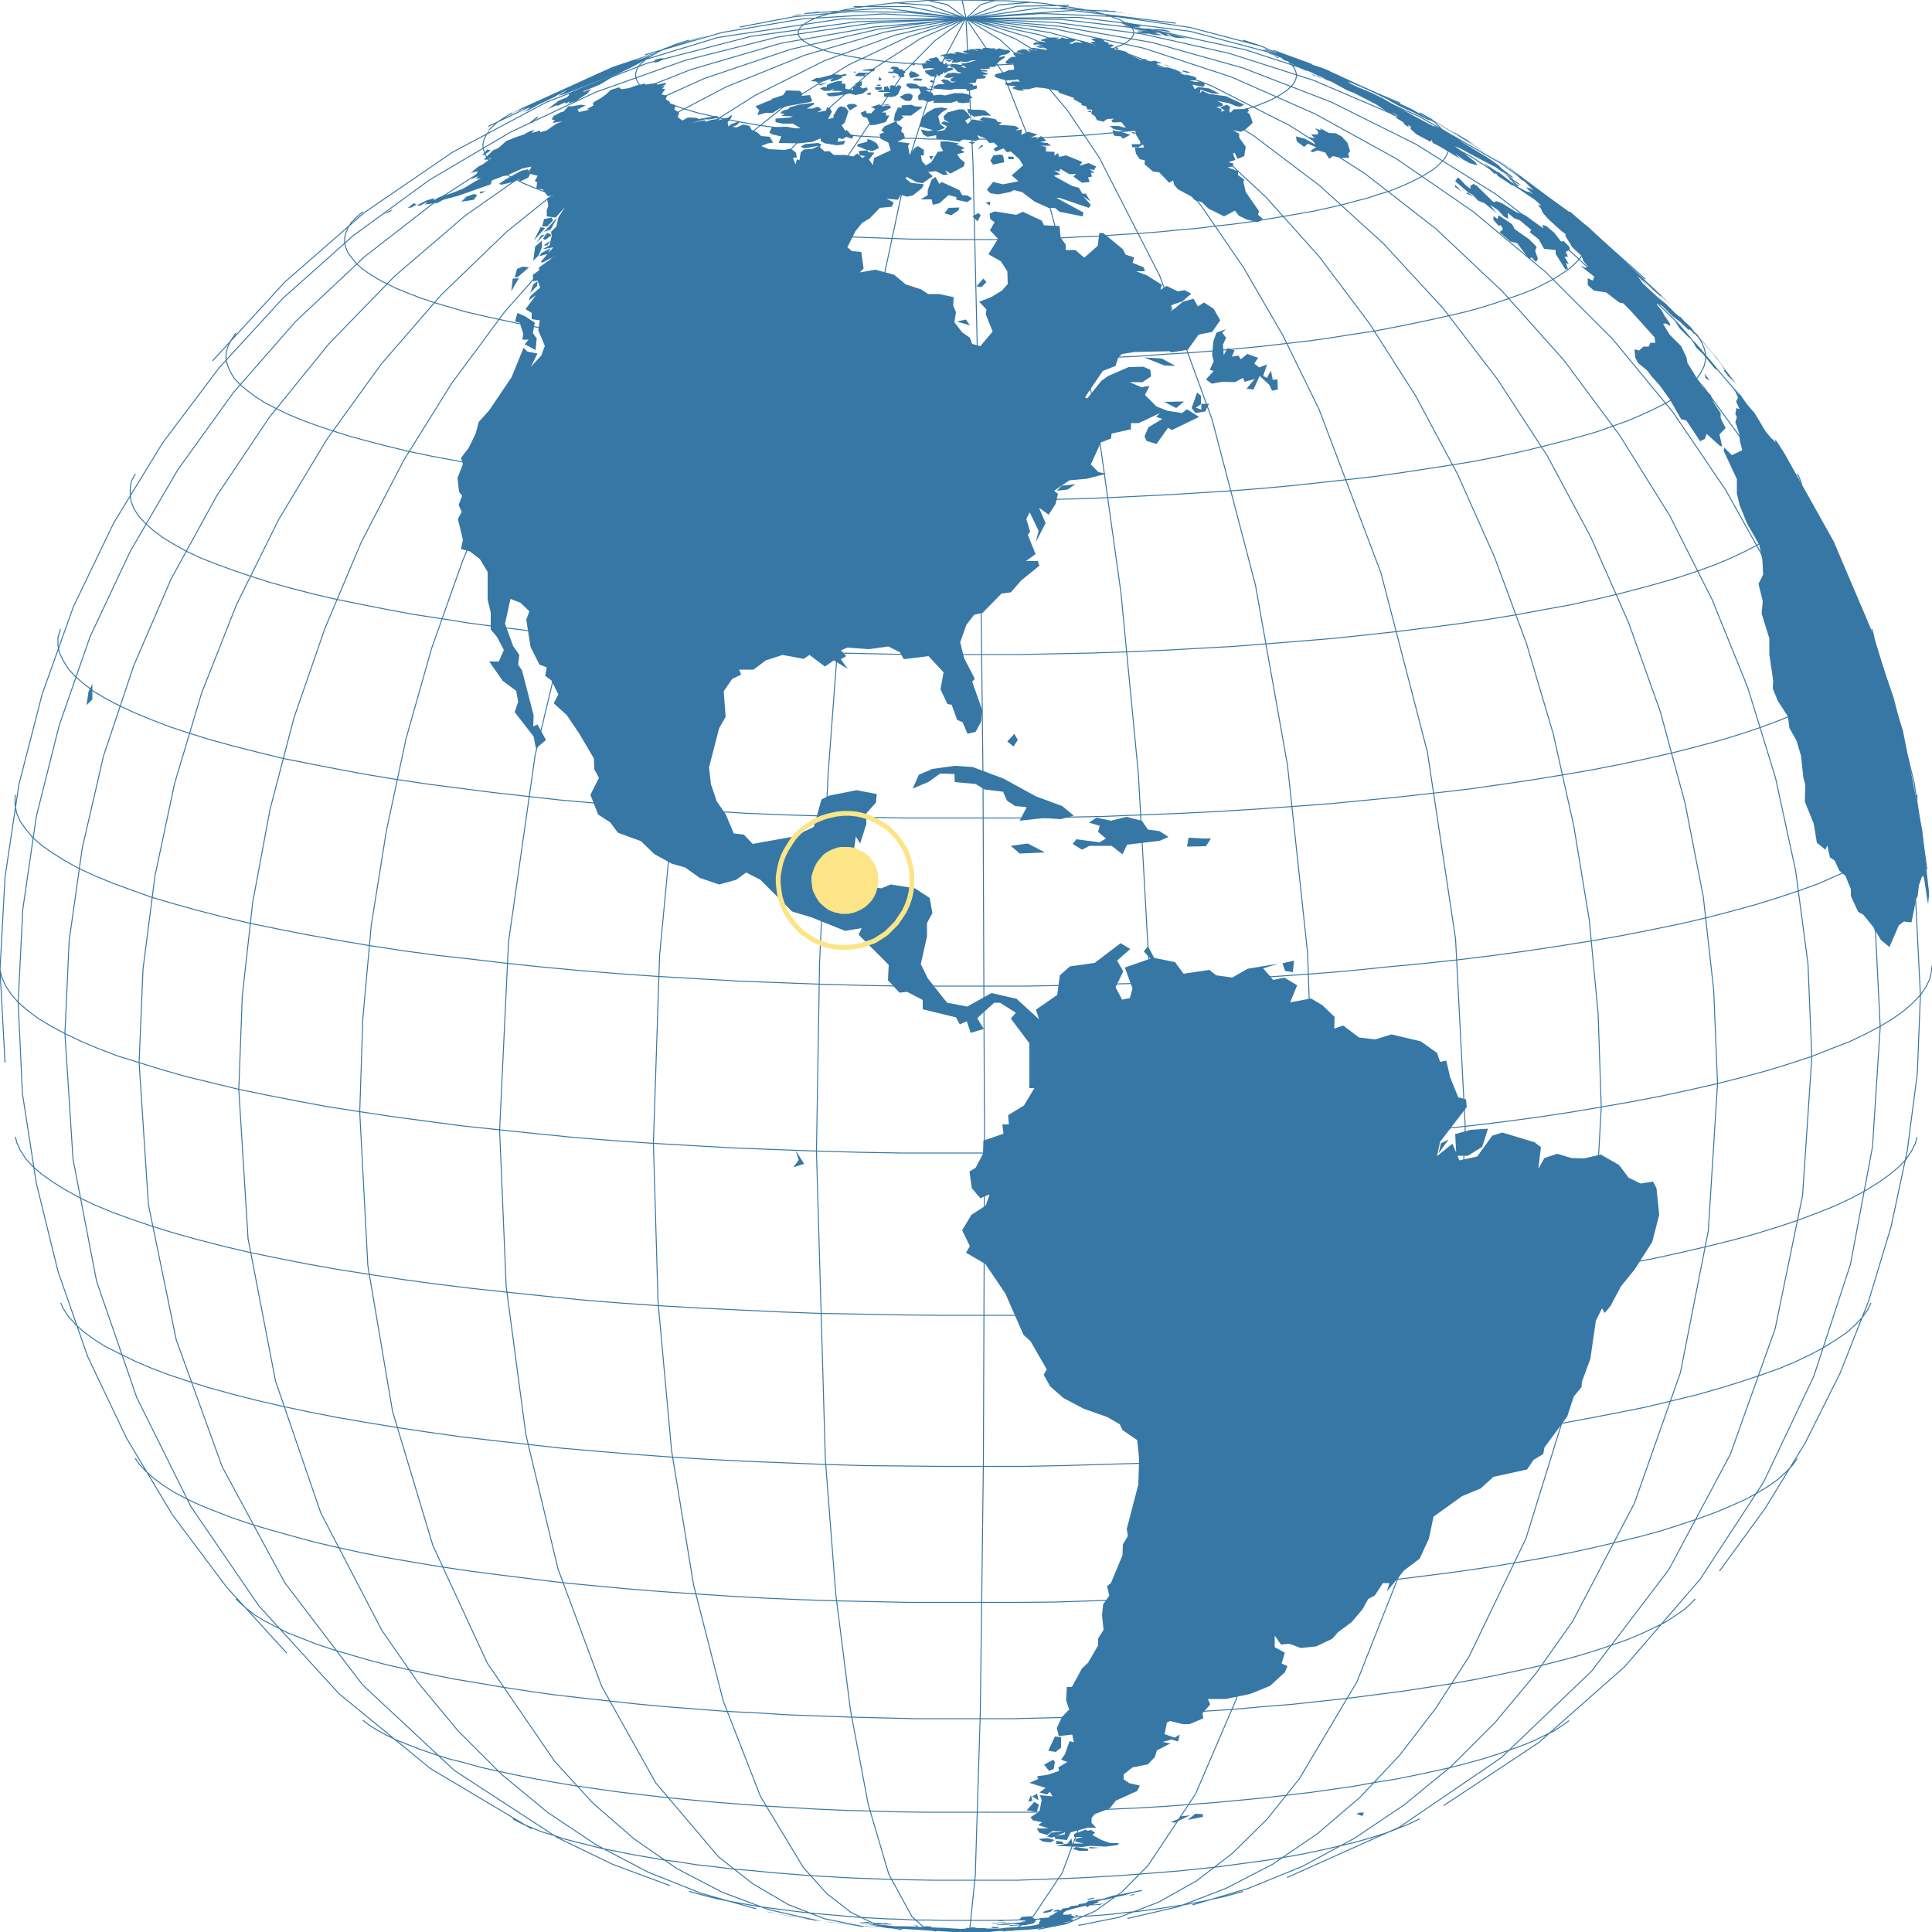 <svg viewBox="0 0 500 500" xmlns="http://www.w3.org/2000/svg"><path d="M55 93.4 73.7 73 94.3 55l22.8-15.6 24.4-13 25.9-10 27-7L222 5.6l28-.7M1.3 275 0 251l1.3-24 3.6-24 6-23.3L19 157l10.5-21.8 12.6-20.6 14.6-19.4 16.5-18L91.4 61l19.7-14.4 21-12.4 22.2-10.4 23.1-8.2 23.8-6L225.5 6 250 4.8m-175.8 423-15.6-17.1-14-18.7-11.9-19.9-10-21L15 329l-5.6-22.8L5.8 283l-1.1-23.6 1.2-24.1 3.5-24 5.9-23.5 8-23 10.4-22.1L46 121.6l14.4-20 16.1-18.4 17.9-16.8 19.3-15L134.4 38l21.7-11 22.7-9 23.3-6.8L226 7l24-2.1M137.6 473.3l-26.2-15.6-23.7-19.4L67 415.6l-17.6-25.7-14-28.2L25 331.6 18.9 300l-2.1-32.5 1.1-24.1 3.4-24 5.5-23.8 7.8-23.3 9.7-22.5 11.8-21.5L69.7 108l15.4-19 17-17.5 18.3-15.7L140.1 42 160.8 30l21.5-9.7 22.2-7.5 22.6-5.2 22.9-3M173.4 488l-14.8-5.5-14.3-6.9-26.7-17.4L93.8 436l-20.1-26.4-16.2-30-11.9-32.9-7.2-35L36 275l1-24.1 3.1-24.2 5.1-24 7-23.4 9-22.8 10.9-22 12.5-20.8 14-19.4 15.6-18L131.1 60l18-14.5 19-12.6 19.8-10.4 20.3-8.2 20.8-6 21-3.6M195.7 494l-14.2-4-13.8-5.5-13.3-7-12.6-8.4-12-9.9-11.2-11.2-10.3-12.4-9.5-13.7L83 391.5l-11.7-34.1-7.1-36.8-2.4-38.6.9-24.2 2.7-24.3 4.5-24.1 6.2-23.7 8-23.1 9.4-22.3 11-21.2 12.4-19.9 13.7-18.5L145.4 64l15.8-15.1L178 35.7l17.4-11 18-9 18.2-6.6L250 4.8M211.3 497l-12.4-2.8-12-4.5-11.7-6.1-11.1-7.7-10.6-9.2-9.9-10.8-17.5-25.5-14.1-30.5-10.4-34.6-6.4-37.7-2.1-39.8.8-24.2 2.2-24.3L100 215l5.1-23.9 6.6-23.3 8-22.6 9.1-21.5 10.4-20.4 11.4-18.9 12.3-17.3L176 51.6l14-13.7 14.5-11.6 14.9-9.4 15.2-7.2 15.4-5m-26.6 493.9-9.9-2-9.5-3.7-9.2-5.4-8.9-7-16.2-19.1-14-25-11.3-30.4-8.3-34.7L131 333l-1.7-40.5 2.3-48.7 6.9-48.4 11.1-46.4 15-42.4 18.3-37 10.2-16 10.7-14 11.2-12 11.4-10 11.8-7.6L250 4.8m-16.6 494.6-6.7-1.3-6.5-3.2-6.3-4.9-6-6.7-11.1-18.4-9.6-24.6-7.7-30.1-5.7-34.8-3.5-38.5-1.2-41 1.6-48.6 4.6-48.7 7.5-46.6 10-42.9 12.3-37.5L219 41l15.1-22.5 7.9-8 7.9-5.7m-7.6 495-3.2-1-3.1-2.8-6-11-5.3-18-4.6-24.4-3.8-30-2.7-34.9-2.3-79.7.8-48.7 2.2-48.8 3.5-46.8 4.8-43.2 5.9-37.7 6.6-31 7.3-23 7.5-14m1 495.2 1.5-14.6 1.3-42.2.8-64.8.3-79.8-.4-97.6-1-90-1.6-69L250 4.8m9.5 495 4-1 4-3 7.4-11.1 6.7-18 5.7-24.5 4.7-30 3.4-34.8 2.1-38.6.7-41.1-.9-48.8-2.7-48.7-4.5-46.8-6-43-7.3-37.8-8.3-31-9-22.8-9.5-14m18.7 494.5 7.4-1.5 7.3-3.2 7-5 6.7-6.8 12.3-18.5 10.6-24.7 8.6-30.2 6.3-34.8 3.9-38.4 1.3-40.9-1.7-48.7-5.2-48.6-8.3-46.6-11.2-42.8-13.6-37.3-15.6-30.5-8.3-12.3-8.6-10.2-8.8-8-8.8-5.5m29.1 493.5 10.5-2.1 10.2-3.9 9.8-5.5 9.4-7.2 9-8.9 8.3-10.4 14.9-25.1 12-30.4 8.8-34.7 5.4-38.1 1.8-40.4-2.5-48.6-7.3-48.4-12-46.3-16-42.3-9.4-19.2-10.2-17.6-10.9-15.9-11.4-14-12-11.9-12.3-9.8-12.5-7.6L250 4.8m41.8 491.7 13-3 12.5-4.8 12-6.2 11.6-7.9 11-9.4 10.2-10.8 9.4-12.2 8.7-13.5 14.7-30.5 10.7-34.5 6.6-37.5 2.2-39.6-.8-24.2-2.3-24.3-4-24.3L402 190l-6.9-23.3-8.3-22.5-9.6-21.5-10.8-20.2-12-18.8-13-17.3L327.6 51 313 37.4 297.7 26l-15.6-9.4-16-7L250 4.7M308.6 493l14.5-4.3 14-5.7 13.5-7.3 12.8-8.6 12.2-10 11.3-11.3 10.5-12.6 9.6-13.6L423 389l11.9-33.8 7.2-36.6 2.4-38.2-1-24.2-2.7-24.2-4.7-24.1-6.4-23.7-8.2-23-9.8-22.2-11.3-21.1-12.9-19.8-14.1-18.4L358 63l-16.4-14.9-17.2-13-18-11-18.5-8.7L269 9l-19-4.1m83.1 481 29-13 26.4-18 23.4-22.4 20-26.3 15.9-29.8 11.6-32.5 7.1-34.5 2.4-35.8-1-24.2-3.2-24.1-5.2-24-7.2-23.4-9.2-22.7-11-21.8-12.9-20.7-14.4-19.4-16-17.9-17.2-16.2-18.4-14.3-19.4-12.4-20.3-10.3-20.8-8-21.2-5.8L250 4.8m123.6 462.5 24.6-16.3 22.3-19.7 19.5-22.6 16.4-25.1 13-27.4 9.5-29 5.7-30.4 2-31-1.2-24.2-3.4-24-5.6-23.7-7.8-23.2-10-22.4-12-21.5-13.7-20.2-15.6-18.9L400 70.4l-18.7-15.6-19.9-13.7-21-11.6-21.8-9.6-22.5-7.4-23-5L250 4.8m195 401.8 11.8-16.2 10.4-17 9-18 7.4-18.7 5.8-19.2 4.2-19.7 2.6-20 .8-20.3-1.2-24-3.5-24-6-23.5-8.1-23-10.4-22-12.4-21-14.5-19.8L424.7 82l-18-16.7-19.5-15-20.8-13-21.9-10.9-22.8-8.8-23.5-6.6-24-4.2-24.2-2M498.7 225l-3.3-22.3-5.4-22-7.4-21.3-9.4-20.5-11.3-19.6-13-18.5L434 83.4l-16.3-15.8-17.7-14.3-19-12.6L361 29.8l-21-9-21.9-7-22.4-5-22.7-3-23-1m175.8 67.4-18-16-19.5-14-20.9-12-22-9.8-23-7.5-23.7-5.1L274.5 5 250 4.8m112.4 21.9-26.5-11.2L308 8.1l-28.8-3.6-29.2.3m76.6 7.2L308 7.1l-19-2.8-19.4-.8L250 4.8M304.3 6l-26.8-3.3-27.5 2M288.7 3l-19.2-1L250 4.8m26.6-3.4-13.2.2L250 4.8M266.6.6l-8.3.7-8.3 3.5m7.6-4.7-3.8 1.1-3.8 3.6M249 0l1 4.8M240.5.2l4.7 1 4.8 3.6M231.3.7l9.3.7 9.4 3.4m-29.1-3.1h14.4l14.7 3m-41.8-1.2 20.7-1.4L250 4.8M191.4 7l14.3-2.7L220.4 3l14.7.2L250 4.8m-83.1 9.4 20-5.8 20.7-3.5 21.1-1.3L250 4.8M126.4 32.7 155.2 19l30.6-9.3 31.8-4.8 32.4-.1m-71.7 484.7.5.1 2.1.6 2.3.6 2.4.6 2.5.5 2.6.5 2.8.5 2.8.5 3 .4 3 .4 3.2.4 3.2.4 3.3.3 3.4.3 3.4.3 3.5.3 3.6.2 3.6.2 3.6.1 3.7.2h3.7l3.7.1H259.1l3.7-.1 3.7-.1 3.6-.2 3.6-.2 3.6-.2 3.5-.3 3.5-.2 3.4-.3 3.3-.4 3.2-.3 3.1-.4 3.1-.4 3-.5 2.8-.4 2.8-.5 2.6-.5 2.6-.6 2.4-.5 2.2-.6 2.2-.6.7-.2m-189-18.8.7.4 2 1 2.4 1 2.5 1 2.7.8 3 1 3 .8 3.3.8 3.5.9 3.7.7 3.9.8 4 .7 4.1.7 4.4.6 4.4.7 4.6.5 4.7.6 4.9.4 5 .5 5 .4 5 .4 5.3.3 5.2.3 5.3.2 5.4.2 5.4.1 5.5.1H263.3l5.4-.2 5.4-.2 5.3-.2 5.3-.3 5.2-.3 5.2-.4 5-.4 5-.4 4.8-.5 4.7-.5 4.6-.6 4.5-.6 4.3-.6 4.2-.7 4-.7 4-.8 3.6-.8 3.5-.8 3.3-.8 3.2-.9 3-.9 2.7-.9 2.5-1 2.3-.9 2.1-1 1-.5M93.9 445.2l1.7 1.3 2.1 1.3 2.4 1.3 2.7 1.3 3 1.2 3.1 1.2 3.5 1.2 3.8 1.2 4 1 4.3 1.2 4.5 1 4.7 1 5 1 5 .9 5.4.9 5.6.8 5.7.8 6 .7 6 .7 6.2.6 6.4.6 6.4.5 6.6.5 6.7.4 6.8.4 6.8.3 7 .2 6.9.2 7 .1h28l6.9-.3 7-.2 6.8-.3 6.7-.3 6.7-.4 6.6-.5 6.5-.5 6.4-.6 6.2-.6 6-.7 6-.7 5.7-.8 5.6-.8 5.4-1 5.2-.8 5-1 4.7-1 4.5-1 4.3-1.1 4-1.1 3.8-1.2 3.5-1.2 3.3-1.2 3-1.2 2.6-1.3 2.5-1.2 2-1.3 2-1.4m-345-31.5 1 1 1.8 1.6L66 418l2.5 1.5 2.9 1.5 3.1 1.6 3.6 1.4 3.8 1.5 4.2 1.4 4.4 1.3 4.8 1.4 5 1.3 5.4 1.2 5.7 1.2 5.9 1.2 6.1 1 6.4 1.1 6.6 1 6.9 1 7 .8 7.2.8 7.4.8 7.6.7 7.7.6 7.8.6 8 .4 8 .5 8.2.3 8.3.3 8.2.2 8.4.2H262l8.3-.2 8.3-.2 8.3-.2 8.1-.4 8-.4 8-.5 8-.5 7.6-.7 7.6-.6 7.4-.8 7.3-.8 7-.9 7-.9 6.5-1 6.5-1 6.1-1.1 6-1.2 5.6-1.2 5.4-1.2 5.1-1.3 4.8-1.3 4.5-1.4 4.2-1.4 3.9-1.4 3.5-1.5 3.2-1.5 3-1.5 2.4-1.6 2.2-1.5 1.8-1.6 1.1-1.2M35 377.4l1 1.5 1.7 1.8 2 1.8 2.4 1.8 2.8 1.8 3.2 1.7 3.6 1.7 4 1.6 4.4 1.7 4.7 1.6 5 1.5 5.4 1.5L81 399l6 1.4 6.4 1.4 6.6 1.3 7 1.2 7.2 1.2 7.5 1.1 7.7 1 8 1 8.2 1 8.3.8 8.6.8 8.7.7 8.9.6 9 .6 9 .5 9.3.4 9.3.3 9.4.2 9.4.2H263.7l9.4-.1 9.4-.3 9.3-.3 9.2-.4 9.1-.5 9-.5 9-.6 8.7-.7 8.5-.8 8.4-.8 8.2-1 8-1 7.7-1 7.5-1.1 7.3-1.2 7-1.2 6.7-1.3 6.4-1.4 6-1.4 5.8-1.4 5.5-1.5 5-1.6 4.8-1.6 4.4-1.6 4-1.7 3.6-1.6 3.3-1.8 2.8-1.7 2.5-1.8 2-1.8 1.7-1.8 1.2-1.7M15.7 337.2l.7 1.5 1.3 2 1.8 2 2.2 2 2.6 1.9 3 1.9 3.6 1.8 3.9 1.9L39 354l4.7 1.8 5.1 1.7 5.5 1.7 5.8 1.6 6.3 1.6 6.5 1.5 7 1.5 7.2 1.4 7.5 1.3 7.9 1.3 8 1.2 8.5 1.2 8.6 1 8.9 1 9 1 9.3.8 9.5.8 9.6.7 9.8.6 9.9.5 10 .4 10 .4 10.2.3 10.2.1 10.3.1h20.5l10.2-.2 10.1-.3 10.1-.3 10-.4 10-.6 9.7-.6 9.7-.6 9.4-.8 9.3-.8 9.1-1 9-1 8.6-1 8.4-1.1 8.1-1.2 8-1.3 7.5-1.4 7.2-1.4 7-1.4 6.6-1.6 6.2-1.5 6-1.7 5.5-1.7 5.1-1.7 4.8-1.7 4.3-1.8 4-1.9 3.5-1.9 3-1.9 2.8-1.9 2.2-2 1.8-1.9 1.4-2 .8-1.7M4 294.2l.3 1.4.9 2 1.4 2.2 1.8 2 2.3 2 2.8 2 3.2 2 3.6 2 4.1 2 4.6 1.9 4.9 1.8 5.3 1.8 5.8 1.8 6.1 1.7 6.6 1.7 6.8 1.6 7.3 1.5 7.6 1.5 7.9 1.4 8.2 1.3 8.5 1.3 8.8 1.2 9 1.1 9.3 1 9.5 1 9.8 1 9.9.8 10 .7 10.3.6 10.4.5 10.4.5 10.6.4 10.7.2 10.7.2 10.7.1h21.5l10.7-.2 10.6-.3 10.6-.4 10.5-.4 10.4-.5 10.2-.7 10.1-.7 10-.8 9.7-.8 9.6-1 9.3-1 9-1.2 8.8-1.2 8.6-1.2 8.2-1.4 8-1.4 7.6-1.4 7.3-1.6 6.9-1.6 6.5-1.6 6.2-1.7 5.8-1.8 5.4-1.8 5-1.9 4.5-1.8 4.2-2 3.7-2 3.2-2 2.8-2 2.4-2 1.9-2 1.4-2.1 1-2 .4-1.6M0 250v1l.5 2 1 2.2 1.3 2 1.9 2.2 2.3 2 2.8 2.1 3.3 2 3.7 2 4.2 2 4.5 1.9 5 1.9L36 275l5.8 1.8 6.3 1.8 6.6 1.6 7 1.7 7.3 1.5 7.7 1.5 8 1.5 8.4 1.3 8.6 1.3 9 1.2 9.1 1.2 9.5 1 9.6 1 10 1 10 .8 10.2.7 10.4.6 10.6.6 10.6.4 10.7.4 10.8.3 11 .2h32.6l10.9-.2 10.8-.3 10.7-.3 10.7-.5 10.5-.5 10.4-.6 10.3-.8 10-.8 10-.9 9.7-1 9.4-1 9.2-1.1 9-1.2 8.7-1.3 8.3-1.4 8-1.4 7.8-1.5 7.4-1.6 7-1.6 6.7-1.7 6.3-1.7 5.8-1.8 5.5-1.8 5-2 4.7-1.8 4.2-2 3.8-2 3.3-2 2.8-2 2.4-2.1 2-2.1 1.4-2.1 1-2.1.4-2.1.1-1.2M4 205.7l-.1.6v2l.4 2.1.9 2.1 1.4 2 1.8 2.2 2.3 2 2.8 2 3.2 2 3.6 2 4.1 1.9 4.6 1.9 4.9 1.8 5.3 1.9 5.8 1.7 6.1 1.7 6.6 1.7 6.8 1.6 7.3 1.5 7.6 1.5 7.9 1.4 8.2 1.4 8.5 1.3 8.8 1.2 9 1 9.3 1.1 9.5 1 9.8.9 9.9.8 10 .7 10.3.6 10.4.6 10.4.4 10.6.4 10.7.3 10.7.2h32.2l10.7-.2 10.6-.3 10.6-.3 10.5-.5 10.4-.5 10.2-.6 10.1-.7 10-.8 9.7-1 9.6-.9 9.3-1 9-1.1 8.8-1.2 8.6-1.3 8.2-1.3 8-1.4 7.6-1.5 7.3-1.5 6.9-1.6 6.5-1.7 6.2-1.7 5.8-1.8 5.4-1.8 5-1.8 4.5-2 4.2-1.8 3.7-2 3.2-2 2.8-2 2.4-2 1.9-2.1 1.4-2 1-2.1.4-2.1V205.7M15.6 162.8v.2l-.6 2v2l.4 2 1 2 1.2 2 1.8 2 2.2 1.9 2.6 2 3 1.8 3.6 1.9 3.9 1.8 4.3 1.8 4.7 1.8 5.1 1.7 5.5 1.7 5.8 1.6 6.3 1.6 6.5 1.6 7 1.4 7.2 1.4 7.5 1.4 7.9 1.3 8 1.2 8.5 1.1 8.6 1.1 8.9 1 9 1 9.3.8 9.5.8 9.6.6 9.8.6 9.9.6 10 .4 10 .3 10.2.3 10.2.2H265l10.2-.2 10.1-.2 10.1-.4 10-.4 10-.5 9.7-.6 9.7-.7 9.4-.7 9.3-.9 9.1-.9 9-1 8.6-1 8.4-1.2 8.1-1.2 8-1.3 7.5-1.3 7.2-1.4 7-1.5 6.6-1.5 6.2-1.6 6-1.6 5.5-1.7 5.1-1.7 4.8-1.8 4.3-1.8 4-1.8 3.5-1.9 3-1.9 2.8-2 2.2-1.9 1.8-2 1.4-1.9.9-2 .5-2v-2l-.4-2-.2-.4M35 122.6v.1l-1 1.8-.3 1.9v1.8l.3 1.8.8 1.9 1.2 1.8 1.7 1.8 2 1.8 2.4 1.8 2.8 1.7 3.2 1.8 3.6 1.7 4 1.6 4.4 1.6 4.7 1.6 5 1.6 5.4 1.5 5.8 1.5 6 1.4 6.4 1.3 6.6 1.3 7 1.3 7.2 1.1 7.5 1.2 7.7 1 8 1 8.2 1 8.3.8 8.6.8 8.7.7 8.9.6 9 .6 9 .4 9.3.4 9.3.4 9.4.2 9.4.2H263.7l9.4-.2 9.4-.2 9.3-.3 9.2-.4 9.1-.5 9-.5 9-.7 8.7-.7 8.5-.7 8.4-.9 8.2-.9 8-1 7.7-1 7.5-1.1 7.3-1.2 7-1.3 6.7-1.2 6.4-1.4 6-1.4 5.8-1.5 5.5-1.5 5-1.5 4.8-1.6 4.4-1.6 4-1.7 3.6-1.7 3.3-1.7 2.8-1.8 2.5-1.7 2-1.8 1.7-1.8 1.3-1.8.8-1.9.4-1.8v-1.8l-.3-1.9-.8-1.8-.2-.3m-404.3-36-1.1 1.6-.8 1.7-.4 1.6V93l.4 1.6.7 1.6 1 1.7 1.5 1.6 1.8 1.5 2.1 1.6 2.5 1.6 2.9 1.5 3.1 1.5 3.6 1.5 3.8 1.4 4.2 1.4 4.4 1.4 4.8 1.3 5 1.3 5.4 1.3 5.7 1.2 5.9 1.1 6.1 1.1 6.4 1 6.6 1 6.9 1 7 .9 7.2.8 7.4.7 7.6.7 7.7.6 7.8.6 8 .5 8 .4 8.2.4 8.3.3 8.2.2 8.4.1H262l8.3-.1 8.3-.2 8.3-.3 8.1-.4 8-.4 8-.5 8-.5 7.6-.6 7.6-.7 7.4-.8 7.3-.8 7-.8 7-1 6.5-1 6.5-1 6.1-1 6-1.2 5.6-1.2 5.4-1.3 5.1-1.3 4.8-1.3 4.5-1.3 4.2-1.5 3.9-1.4 3.5-1.5 3.2-1.5 3-1.5 2.4-1.5 2.2-1.6 1.8-1.6 1.5-1.6 1.1-1.6.8-1.6.4-1.6v-1.7L441 90l-.7-1.6-1-1.6-.6-.6m-377.6 0-.4.4m30.4-29.3-.9 1.4-.6 1.3-.4 1.4v1.4l.3 1.3.6 1.4 1 1.3 1.1 1.4 1.5 1.3 1.8 1.3 2.1 1.3 2.4 1.3 2.7 1.3 3 1.2 3.1 1.2 3.5 1.2 3.8 1.1 4 1.2 4.3 1 4.5 1 4.7 1 5 1 5 1 5.4.9 5.6.8 5.7.8 6 .7 6 .7 6.2.6 6.4.6 6.4.5 6.6.5 6.7.4 6.8.4 6.8.3 7 .2 6.9.2 7 .1h21l7-.1 6.9-.2 7-.2 6.8-.3 6.7-.3 6.7-.5 6.6-.4 6.5-.5 6.4-.6 6.2-.6 6-.7 6-.7 5.7-.8 5.6-.9 5.4-.8 5.2-1 5-1 4.7-1 4.5-1 4.3-1 4-1.1 3.8-1.2 3.5-1.2L394 76l3-1.2 2.6-1.3 2.5-1.3 2-1.3 2-1.3 1.4-1.3 1.3-1.3.9-1.4.6-1.3.4-1.4v-1.4l-.3-1.3-.6-1.4-1-1.3-1.1-1.4-1.5-1.3m-312.3 0L92.5 56l-1.3 1.3M126.5 34l-.7 1-.5 1-.3 1.1v1.1l.3 1 .4 1.1.7 1 1 1.1 1.1 1 1.4 1 1.6 1 1.9 1 2 1 2.4 1 2.5 1 2.7.9 3 .9 3 .8 3.3.9 3.5.8 3.7.8 3.9.7 4 .8 4.1.6 4.4.7 4.4.6 4.6.6 4.7.5 4.9.5 5 .4 5 .5 5 .3 5.3.3 5.2.3 5.3.2 5.4.2 5.4.2h5.5l5.4.1h10.9l5.4-.1 5.4-.2 5.4-.1 5.3-.3 5.3-.2 5.2-.4 5.2-.3 5-.4 5-.5 4.8-.4 4.7-.6 4.6-.5 4.5-.6 4.3-.7 4.2-.7 4-.7 4-.7 3.6-.8 3.5-.8 3.3-.9 3.2-.8 3-1 2.7-.8 2.5-1 2.3-1 2.1-1 1.9-1 1.6-1 1.5-1 1.1-1 1-1 .7-1 .5-1.1.3-1V37l-.3-1-.4-1-.7-1.1-1-1-1.1-1.1-1.4-1-1.6-1-1.1-.6m-234.8 0-.9.5-1.6 1-1.5 1-1.1 1-1 1m39-16.8-.5.7-.3.7-.2.8v.7l.2.7.3.7.5.8.6.7.8.7 1 .7 1 .7 1.3.6 1.5.7 1.5.7 1.7.6 1.9.7 2 .6 2.1.6 2.3.5 2.4.6 2.5.5 2.6.5 2.8.5 2.8.5 3 .4 3 .5 3.2.3 3.2.4 3.3.3 3.4.4 3.4.2 3.5.3 3.6.2 3.6.2 3.6.2h3.7l3.7.2H259.1l3.7-.1 3.7-.1 3.6-.2 3.6-.2 3.6-.2 3.5-.2 3.5-.3 3.4-.3 3.3-.4 3.2-.3 3.1-.4 3.1-.4 3-.5 2.8-.4 2.8-.5 2.6-.5 2.6-.6 2.4-.5 2.2-.6 2.2-.6 2-.6 1.9-.6 1.7-.7 1.6-.6 1.4-.7 1.3-.7 1.1-.7 1-.7.8-.7.7-.7.5-.7.3-.7.2-.7v-.8l-.2-.7-.3-.7-.5-.7-.6-.7-.8-.8-1-.7-1-.7-1.3-.6-1.5-.7-1.5-.7-1.7-.6-1.9-.6-1.5-.5m-143.4 0-1.3.4-1.9.6-1.7.7-1.6.6-1.4.7-1.3.7-1.1.7-1 .7-.8.7-.7.7m41.6-9.8-.2.4-.2.3-.1.4V9l.2.4.3.4.3.3.4.4.5.3.6.4.6.3.7.4.8.3.9.3 1 .4 1 .3 1 .3 1.2.3 1.2.2 1.3.3 1.3.3 1.4.2 1.5.3 1.5.2 1.5.2 1.6.2 1.6.2 1.7.2 1.7.1 1.8.2h1.8l1.8.2h1.8l1.8.2h3.8l1.9.1h9.4l1.9-.1 1.8-.1 1.9-.1 1.8-.1 1.7-.1 1.8-.2 1.7-.1 1.7-.2 1.6-.2 1.6-.2 1.6-.2 1.5-.2 1.5-.2 1.4-.3 1.3-.3 1.3-.2 1.2-.3 1.2-.3 1-.3 1-.3 1-.3.9-.4.8-.3.7-.3.7-.4.6-.3.4-.4.5-.3.3-.4.2-.4.2-.3.1-.4V8l-.2-.4-.3-.4-.3-.3-.4-.4-.5-.3-.6-.4-.6-.3-.7-.4-.8-.3-.9-.3-1-.4-1-.3-1-.3-1.2-.3-1.2-.3-1.3-.2-1.3-.3-1.4-.2-1.5-.3-1.5-.2-1.5-.2-1.6-.2L271 1l-1.7-.2-1.7-.1-1.8-.2H264l-1.8-.2-1.8-.1h-1.8l-1.9-.1h-1.9L253 0h-9.4l-1.9.1h-1.8l-1.9.2-1.8.1-1.7.1-1.8.2-1.7.1-1.7.2-1.6.2-1.6.2-1.6.2-1.5.2-1.5.2-1.4.3-1.3.2-1.3.3-1.2.3-1.2.3-1 .3-1 .3-1 .3-.9.3-.8.4-.7.3-.7.4-.6.3-.4.4-.5.3-.3.4" style="fill:none;stroke-width:.25px;stroke:#3677a5"/><path d="M273.5 1.6h.1-2.1l.2-.2Zm4.6.5h-1.2Zm39.4 25 .8.5v.7l-1.3.3-1.3-.8Zm59 7.5h.1l1.8 1.2-1.1-.6ZM298.2 7.5l1.4.1v-.1l.8.1h.6l2.6.7-1.2-.3.8.4L301 8l-2.2-.2Zm-24.4-5.8h.6l1.1.1.8.1h-1ZM281 3h.1l1.8.2Zm-1.5-.3v-.1l2.4.3h.7l.8.2h-.2l-1.6-.2h-.2l-1.1-.1ZM254.8 0h1.1-2ZM381 37.8l3 2-1.6-1Zm9.7 7.9.8.7 2.3 1.6-1.2-.5-1.9-1.1-.1-.4-1.5-1.2Zm.4 1L393 48l-.1.3-1.2-.8Zm50 50 1.4 1.8-1.1-.6ZM205.6 496l.9.2h.2l-1.6-.2-.8-.1-1.3-.3Zm-6.6-1.2 2.1.5 1.4.2 1.4.3-1.2-.2-3.2-.6-1.3-.3Zm94.2-4.6.5.2-1.5.2Zm-10 1.1-1.5.4-.4-.2 1.8-.4Zm-22.5 6.1-.9.2-2.8.2-.4-.1Zm-1.4-.5.7.1-.7.2H258Zm-32 .7 1.3.2.3-.1h1l-.4.2h1.2v.2l-3-.1-2.6-.3-2.8-.3h2.4l.6.2h1.2Zm31.3 1.2-.6.2h-1.5l.4-.3h1.8Zm13.2-4-1.6.3-.3-.3 1.9-.6 1-.2ZM171.8 15l-.4.5-1 .5-1 .2.2-.5Zm137.5 454.4 2 .1v.7l-3.9.8Zm42.7-.3h1l-.4.9-1.6-.6Zm-78.8-15.7-1.9-.3 1.7-3.7 1.6.2v2.7Zm32.2 16.7 2.6-.3-4 1.9-1-.2 2.2-.8Zm-36.5-3-.6 1.8-2.6-.4 2-2.2Zm35.3-372.4-2.8-.1-5.3-2.1 4.6.3Zm5.3 10.8 1.4.5v-1.5h2l-1 2-2.5.4-1-1.3 1.4-4 1 .8v2.2ZM139 30.2l.3.2-1.3 1-.2.4-.7-.1Zm-12 8.7-1.7 1.2h-.5l1.3-1.4Zm-19.2 14-1.3.8-1 .1 1.6-1.2ZM266 218.3l4.4 2.3-6.5.3-2.3-2Zm45.4-1.3h2l-1.3 2-4.9.1.4-2.3ZM123.5 50.5l-.9 1.2-3.2.5 1.3-1.3 2-.7Zm2.3-1-1.5.6-.1-.5Zm16 16.2-2.2.6.5-.8 2.4-1.3Zm-1.6-3.4.1 1.6-.9 2.2-1.4 1.4.5-3.7Zm2.1-1.8.4.4-1.6 1.2-.6-.3 1-1.5Zm-1.2-1.5-2.9 3.2 1.7-3.4Zm2.8-2.1-1.4 2.5-1.7.6 3.4-3.7Zm-1.1-.6.3.8-1.5 1.5h-1.3l.5-1.9ZM139 74l-1.8 1.8.8-2.2 1.1-.8Zm-3.7-5 1.6.2-2.9 2.5-.8.1.6-2.2Zm-1 3-2 3.4.4-3.3Zm167 32 5.1-.1-2 1.7Zm-23 21.3-2 1.4-2.8.3 1.3-1.3ZM251.6.2h-.9.6V0h4-1.4v.1H252Zm-.7-.1h-1.8l.4-.1H254.6h-1.7Zm-2.3-.1h-1.8.2-2.3Zm-36.9 3 .4-.1h-.5l-1.9.4-1.2.2 1-.2-2 .4h-.5l-2 .4-.8.2 1.7-.4 1.2-.2h.5-.9l-2 .4L206 4Zm-8.6 1.5-1 .2-.7.2-1.2.2-1.2.3.2-.1 1-.2 2.9-.6Zm91.2-.5-2.3-.4h-.3l-2.4-.5-2.3-.3-.8-.2-1.3-.1Zm-13.7-2.1-1.5-.2h-.2Zm-19.5 497.9h.8l.6-.1h-.2Zm6-3.6.6.3.4.7-.7.6-2 .4-4 .2-.3-.2h2.7l.1-.1h-1.6l1.6-.1-1.9-.1-1 .2h-.9l-.6.1-1.7-.1.2-.1h1.2l.6-.2 2.6-.1h-1l1.8-.1 2.8-.3h-1.6l.2-.1 1.5-.2-2.3-.2.6-.7 2.4-.2Zm14.3-22.4 1-.2 1 .7-.7.6 2.4 1.3 2.2.8h2.3l-.4.5-3 .4-4-.2-2.2.3-6.7-.3 3-.6 1-1.3.2 1.3h3l-2.2-.5v-.7l2-.5H278v-.8l3-1.1ZM247 198.2l4.7.3 8 3 8.4 4.6 6.8 2.5 3 2.5-3.4.9-4.3-.3-6.3.7 1.8-3.5-3-.3-2.1-1.4-1-2.3-4.8-.6-2.3-1.4-5.4-.5-.1-2.1-3.7-.1-2.9 2.1-4.2 1.8 1.6-3.6 3.5-1.5ZM291.4 6.6h.6l-1.3-.3-.4-.1 1 .1-1-.2.3-.3h1l2.4.6 1.2.3.1.2-.7-.1.4.3h-.6l-.9-.2.4.3h-.8l-.9-.3-1.5-.2Zm2 .8v-.1l2.9.2-.1-.1h1.5l.8.4 2.3.5.3.1 2.2.5.6.2 3.5.8-2.8-.1-1-.2-.6-.3-.7-.5h-.4l.9.6-1.1-.1-1.7-.8-1.3-.3 1 .4h-.8l1 .2 1 .4-3-.3.1-.1-1.5-.2.7.2-3-.4.4-.3 1.4.1-2-.4 3.4.3-2.3-.3-1.8-.3ZM439 89l1 1.1 3.9 4.7.5 1-.7-.5-3-3.7L439 90l-1-1.8Zm-5.6-6 2 2 2.1 2.6-.5-.3-2.3-2.3Zm11.7 10.8 2.5 3.3 1.7 2.2-2.1-2-1.1-1.5h.3ZM290.8 34.3l1.7.6-1.9 1-.5-.6-1.8-.2-.4-1.4Zm-155 47.5 2.6 1.7-.5 2.7 1 1.4-.3 3-2.8-1.5 1-1.2h-1.6l.2-1.6-.9-2.8-1.2-.3.6-2.2Zm151.7 130.6 4-1 4 1 1.6 2.3 3 .4 2.3 1.5-2.3 1-8.4 1-1.2 2.5-2.8-2.2H282l-2 1-2.4-1.5 1-1.2 6 .8 1.6-1-2-1.7.4-1.6-2.8-.8 2-1.3Zm93.1 80 4.5-.3-1.5 4.7-3.7 2.3h-3l-.3-5.6Zm-2.9-246.2 1.6 1.7 1.3 1-.1-.7.8-.6.8.4 4.4 4.3 1-.2 1.4.6 3.5 2.2 2.3.8 4.7 3.4-.2-.9 1 .3 2 1.7 1.8 2.3.7-.1 1.4 1.4.2.8-1.1.6.6 1.2-.9.1 1.1 1.8-.7-.2.5 1.6h-.7l-2.5-4v-1l-3-.3-1.4-2.5-2.3-1.8.4-.6-3-2.5-1.4-.5-1.7-1.4.1 1.5-1-.5-1.7-1.8-2-1.3 1.8 2.2-3.2-2.6-1.7-.7-1.4-1.5-1-.5-3.5-3 .7-1Zm9.9 10.5.2-1 3.5 2.3.7 1.3 3.7 2.6 2 2-.4 1 .7 2.1-.5.8-1.1-1.2-.7.4-3.1-4.1-1.7-.4-2.8-2.4.9-.8-.6-1-.6.1-1.3-1.5v-1ZM161.4 18.4l-2 1-4 2.4-1.1.5-3.3 1.3v.2l2-.8-1 1.2-3 2-2 .6.5-.6-1.1.6-.2-.3-1.7.8h-.6l-2.3 1 3.1-2.3 2-.8.6-.6-.2-.3 3.7-1.7-1.7.5-1.2.6-2 .8Zm180.4 15.3-.1-.5 2.2 1.2 1.8.1 1.5.8 1.5 1.6.7 2.2-.5.7.3 1-2 .1-2.2-.5-1 .7-1-1.6-2-.6-1.3.5-.6-.3 1.5-1-2.1-.9-1 .8-1.9-1.4-.2-1.3 2.3.6 2.7 1.5-.7-1.2-1.2-.8 1.8.4-1-1h1.8V34l-.8-.8ZM207.5 496.3l-1-.2 1 .2Zm2.8.4-.9-.1h.5Zm68.1-.8-.1-.3h.8Zm-41 2.7-1-.3h.8l.5.2Zm43-496h.3-1Zm-2.5-.4h.8l.7.1h-.9Zm-11.8 464.1.7-1.7.4 1.4Zm12.3 11.7 3.3.5-.2.5h-2.2l-1.7-.5Zm-9.6-12.1-1.7-1 1.3-.7Zm2.4 9.8 1.7.5-1 .6-2-.2-1.1-.7Zm13.4 2.5-2.4.2-.4-.4Zm-9.7-1.6.4.6h-2l.1-.8ZM273 456l-.3 1.8-1.2.5-1.3-1.6 2.4-1.3Zm1.1-454h1.4l.7.2h-1.6Zm2.8.3-.5-.1.1-.1 1.3.2.3.1Zm-1.8-.3h1.1l-.2.1ZM168 14.5l1.7-.7h.4l-1 .4Zm-145.6 168 .5-3.5 1-2v4ZM101 54.8l-2 .7 2.7-1.4Zm275.6-7 1.7 1.8-1.7-1.2Zm3.1 2 1.8 1.1-2-.8Zm7.8-7.5-1-.6-2.6-1.7Zm-93.7-7.5-1-.6h.8Zm-11.3-6.2-.2.5-1-.3Zm-19.1 162.9-1.1 1.7-1.6-1.3 1.8-2Zm71.2 60.1-2-.3-.7-2 3-.7ZM141 60.7l-2.2 2.1 1.3-1.9Zm.7 2.8h-1l1.7-1.2Zm230.6 235 .6-2.6 2-1Zm-166.4-.8 2.2 3.5-2.8.9 1.4-1.9ZM242.2 34l2.2-.3.7-1-1.6-.8.8-.5 1.5.4-1.4-.8-.2-.9 1-1 3-.8h1.2l1.3 1.3.4.8-1.3.8.6.9 1.3-1.2 3 .5-1.2-.4.9-.7 3.2.5.7.8 1 .1-.8.7h1.6l2.6.2 1.1.6-1 .6 1.7-.3-.2 1.4 1.8-.8 2.4.7-2.1 1 1.5-.4.5.6 1-.8 1.4 1.2-1.7.4 2 .2.9.7h-2.8l1.5.3v1.2l2.2.1v1l.9-.7.3 1 1.8-.4 4.2 1.7-.7 1 2.3-.7 2 .9-.6.9-1.2-.2 1.4.9h-1l.3 1-1 .2.4 1.2-2 .2-2.2-1.6.7-.7-1.7.1-2.4-1.4-.2.7-1.4-.3 1.6 1-1.7.4 4.7 2.6 1.8.5.9 1.5h.9l1.2 2-1.9-1.3 2 2.2-.5.8-7.6-2.6h-.8l7 3.8-.2 1-6-1.2-1.2-1h-1.6l-3.6-1.6-3.3-2.5-2.1-.5-1 .5-3.1.6-2-.3-.9-.9 1.6-2 2.6.6 4-.8-1.8-1.5 3-2.6-1-1.6-2.2-2-1 .2-.9-1-2 .8-.6-.6 1.1-.8-1-.9-1.2.1-1-1.2-2.1-.8.6 1-1 .5-3.2-.5-1 .7-6-.8V35l-2.3.4-1.1-.6-.6-1.3 1.9.4 1.3-.2-3.5-1 .5-2 1.3-1.5 2.1-1.2 1.7-.2 1.7.3-1.6 1-.9 1 .5 2 1.3 1Zm14-21.5h1.5l-.3.4 1.2-.4 1.4.4h1l.4.3-.1.4-1 .5-1.2.2-.7.6 1.4-.4.4.3-1.5 1-.7.7-.5.8H256l.3.4-1.5.2-1.3-.1.6.3 1.4.1v.3H252.1h1.7l1.9.5-.3.3-1.3.1 1.1.3-.4.6-2 .1-.3 1-2.2.2 1.4.2.2.4.9-.1v.8l-2.4.7-.4-.6h-2.8l-1.3.3-4.5-.4.3-.6 1.2-.5h1.6l-1-1 .7-.3 1.1.2 1 .7 1.2-.3h-1.4l-.1-.7 1-.5-1.6.3-1.1-.2.9-1 1.6-.2 1.4.2.7-.2-1-.2-1-1-1-.4.3-.7 1.9.2 1.3.8h.7l-1.5-1 2.2-.3 1.1-.4 1-.1-1.2-.1-1.6.4-1.4.1.5-.3-1.6.4h-1.3l.4-.8-1 .6-1.2-.5h1.5l.3-.2h-2l.1-.4 1-.3-1.4.2.5-.3h-1.2l.4-.3 2.4-.4 1.5.2-.8-.3 1-.3 3.1.7-1.7-.7.3-.3h.7l-.1-.2 1.2.1-.8-.3h1.5l.9.5h.2l-1-.6h1.5l.7.3-.2-.3.6-.2h1.2Zm-24 19.5 1.3 1-.3 1 .7.6.3 1.1-1.9 1 3.2.4-.5.6.4 2.4 1.3-1.8.9-.5 1.5 1v1.4h-.8l.3 1.5 1 1.1 1.4-.8 1.7-2.7 1.4-.2-.7-1.3v-1.2h1.8l3 .5-.7.3 2.2.9-1 .5 1 .6-2 .5.8 1.2 1.2 1-.3 1-3.4 1.8-1.4-.8.7 1.1-1.1.1-2-1-2 .2 1.2 1.1-2.6 1.8-1.5-.2-2.6-1.4-.4.3 1.4 1.2 3.4.4-.5 1-2.4 1.9-1.5.3-1.6-.5-.7 1.3-3-.3 1.9 1-.5 1.1-3.1.3-2.6 2.7-2 1.2-1.7 2.1-2.1 4.2 1.2 1 2.4.2.6 4.3-1 1 4-.7 4.9 1.3 3 2.5 4 1.3 1.8 1.2h2.9l3.7.8-.1 2.2.7 1.7-.4 2.6L249 86l2 1.4.6 1.6 2.1.6 3.2-3.8-1.8-4.5.2-1.2-1.9-2 3.1-1.2 2.8-1.7 1.5-1.7-.1-3.3-1.7-2.6-3.2-1.8 2.5-4-2.1-2.2 1.2-2.1-1.1-.8-.2-1.4 1.3-.6 5.6.9 1.7-.8 4.9 2.3.6 1.2 4 .2.3 3 1.3 1.8v1.4h2.5l2.3 2 3.5-3.1.4-3.3h1l5.1 4.2.7 1.4 2.2.7-.4 1.4 2.9 1.2.3 1H294l2.7 1 4 2.5-.4 1.3 1.6-1 2.9 1.4 1.8-.3 1.7.9-2.3 2-2.9 1v1.6l3-2.5 2.8-.8 1.1 2 1.6-1 2.5 1.6 1.7 3-2.1 3-3.5.7-2.8 3.9-4.2.7-.6-.3-9 .2-3.2.5-1 .9-.7 2.2-3.3 1.3-4.6 6.8.6.3 3.6-4.5 1.8-1.3 5.3-2.3 3.8-.1 1.8.8.2 1.7-2.2 1.5h-3.4l3.1 1.3 2.1-.3-1.2 2.3 3 3 2.8 1.1 3.8.6 1.3-1 3.1 2-7 3.4-1-.6-3 4.2-2.6-.8-.5-1.2 1-2.3 3.6-2.2-1.6-.5 1-1-5.5 2.6h-2v1.6l-5 1.1-.2 1.3-2.6 1-2.6 5.7 2 2 2 .4-5 1.3-4.5.4-4 2.7 1 .8-.6 2.6-1.8 2.8-2.5-1.8 1.7 4-2.6 5 .8-3-2.3-4.8-.9 1.7 1 3.3-.6.8 2 5-2.5 1.8h3.1l.4 1.2-4.7 3.8-2.7 3.1-2.4.3-4.9 5-2.2.5-2 2.6-1.6 4.5 1 4.1 2.8 5.4-.7.7 2.6 7.4-.3 3-1.4 2.6-2.1.5-1.3-3-1.4-.6-1.4-3.9-1.1-.2-1.8-3.8.8-4.4-3.9-4.2-6.4.8-1-1.8-3-1.5-5 .7-5.6-.4-1.7.7 1.4 1.5-1.4.8 1.8 2.5-3.6-2.2-2.3 1.6-4-3-1.5 1-5.5-1-4.3 1.4-3.2 2.4h-3.7l.5 1.3-2.3 1.1-2.2 3.2.5 6.6-1.7 3-2.6 10.1.5 4.4 1.5 4.4 2.3 3.3 2.1 5 2.6.3 2.3 2.4 10.6-1.9 5.2-2.5 2-7.1 2-1 7.1-1.4 5.2 1-.2 2.2-2.5 2.8v2.8l-1.6 5-1.1-1.8-1.4 9.5-2.7 3.2 3.3.9 2.1-.9 5.3.7 2.4-1 6.3 1 3.8 2.5.7 3.9-1.4 2.6v3.5l-1.6 7.1 1.8 3.7 5 6.3 5.2 1 6.3-3.5 6.5 1.5 5.8 5.3-.8-2.5 5.5-3.8.7-5.1 2.6-2.3 6.4-.9 6.7-5.1 2.5 1.5-3.4 3 1.6 2.8-2 4.1 1.7 3.2 2-.4.7-2.5-2-5.4 6.6-2.3-1.7-1.9 1.1-1.3 1.6 3 5.4 1.1 2.2 3 6.7-1 1.7 1.4 4.2.6 4-2.3 8-1.3-4 1.2 2.6 3 2.9-.6 3.3 2-1.8 4.4 5.4-1 3 1.8 3.1 3-.1 3 2.3-.8 4.1 3.1 4.2.5 4.2-1.3 7.6 1.8 4.2 3 .8 2.3 1.6-.3 1 4.3 2.1 5.2 2 .5.2 2-6.9 9-.8 3.7 4-3.2 1.8 4.3 4.6-1 3.9-5.4 2.6-.8 8.3 2.5 1.7 1.3-.7 5.6 1.6-2.8 3.3-1.1 3.7 1.1 3.2.1 4.4-1 4.7 2.7 2.5 3.3 3.1 1.5 3.2-.5.9 1.7.7 6.9-1.8 7-4.6 7.2-3.5 4.3-2.7 5.1-1.5 1.8-.7-1.2-1.6 3.2-1.4 9.8-2.2 6-.1 1.4-2 2.4-1.7 5.2-5.9 8-.3 1.7-2.5 1.5-1.7 2.5-8.7 1.9-3.3 3-4.8 2-7.4 5.3-1.2 5.7-2.4 5.2-4 3-4.5 5.5.7-2.2h-1.7l-2.1 3.2-1.7.9-1.5 2.7-2.8 3.3-3.5 2.6-1.5 1.7-4.2 2-4 .4-2.9-1.1-2.2.2-1.6-2.3v3l2.6 1.4-.8 2.8 1.5.7-.7 1.6-3.8 3.5-5.2 2.1-6.3 1.3h-4.6l.6 1.4-2 2.3.2 1.3-3.5 1.5h-1.8l-3.3-.8-.8.4-.6 3 2.6.9 1.3-.8-.4 1.8-1.7-.5-2.3.6 2 .4-3.5 1.8-.5 1.7-1.8 1.9-4 .8-2.3 1.8v1.3l1.5 1 2.7.6-.7 1.4-5.5 2.5-1.6 2-3.9 1.5-.8 1v1.3l1.2 1.2h-2.2l-4.4 1.2-1 2-3-.3-.2-.7 2.7-.5v-.5l-3.4 1.4-1.2-.3 1-1 3.3-.4h-3l-1.3 1-2-.6-.7-1.1h3l-2.6-.9 1-.7-2.4-.5-.6-.8 2.3-1.5.6-3-.5-1.2 3.3.3-.7-1.2-.7.7-2-.5 1.6-1.2-4.2-1.3 2.3-1-.3-.7 2.8-.4 2.9-1-.2-.9 2.3-1.4-1.6-.6 1-1.4 1.2-3.4 1.1.3-.4-2-3.5.4-.5-2.1 1.3-2.8 1.9-2-.8-2.4.2-3.4h1.3l2.6-4.8 1.6-1.5 2.6-4.5V424l1.4-2.2-.4-3.8.3-2.8 1.6-2.3-.6-2.4 1-.8 3-7.2.1-2.8 1.3-2.2-.3-1.8 3-11.5.2-6.6-.5-4.9-3.8-2.6-.7-1.5-3.3-1.9-6-2.1-5.3-2.8-3.4-3-1.7-3 .8-1.4-4.2-7.3-1.8-1.6-4.7-10.7-5.2-7.7-5-2.9 1-1.7-2-4.1 2.4-4 3.7-2.4 1-2.9-2.4 1-2.2-2.6-.6-4.3 1.6-1 1.9-3.6.1-3.4 5.2-1.8-.3-2.4h1.7l-.2-2.4 4.1-2.5 2.7-4.5h-1.3V270l-4.8-6.4 1.3-1.5-4.1-2.6h-1.5l-4.4 4 1.7 2.8-3.4 1-1-3-1.8.8-1-1.8-8.6-2.1v-2.4l-4-2.1-2 .2-3-3.2.2-4-7.8-7.8.8-1.7-4.3.7-8.7-3.5-5-1.5-8.2-8.2-3.7-1.9-2.6 1.9-4.4 1.2-5-1.7-3.8-2.7-3.5-1-4.5-2.5-3.4-3.3-6-2.2-2-2.7-3.1-2-2-5.1 2.2-4.4-1.2-2.2-.1-2.8-3.7-6.3-3.3-4.9-3.4-3.1 1.2-2.3-1.8-3.6-1.6-1.2.4-2.2-1.9-.7-2.3-4.6-1.1-7 .8-2.2-2.3-2.2-2.6-1-1.4 6.4 2.1 5.8 1.6 2.3-.3 2.5 1 1.5 3 11.6-.1 2.9 1.1-.5 2.2 4-2.6 2.2-.6-3.1-4.9-6.3.9-2.7-.5-2.8-3.5-2.6-3.5-5h2.5l1.3-3-1.8-3.4-1.6-1.9v-4.4l-.8-3.3v-7.2l-2-3.3-2.6-2-2.3-.6.5-2.4-1.3-5.4 1-1.8-.8-1.8.9-2.4-.8-1-.4-3.6 1.4-3.6-.5-1.6 2-2.6 1.8-3.7.8-3 2.7-3 5.8-8.6 3.1-7.6 1 1 2.6.5-1.7 3.4 2.7-2.9.9-2.5-1.7-4 .4-2.6-2.1-.3V81L136 80l2.7-3.6-1.9 1.4.5-1.2 2.5-2.2-.7-1.8-1.1.2-.1-1.7 1.6-1.1v-.8l4.3-3-3.5 1.8-.3-.3 3.2-3.7-2.8.5 1.8-1 .6-2.5-.2-1 1.4-1.4.5-2.3 1.7-2.7-2.4 2.7-2.3-.3v-1.7l.4-1-.3-1.8 1.9-1.2-1.7.5-1.4-1.8-1.6-.2.2-1.6-.6-.4.8-1.3-2-.5-.5 1-2.2 1-.3-.6-1.4.7-3 .7-.7-.2 1.8-1.2 4-2.2 1.7-.4.4.8.5-1.5-2.3.5-4.2 1.9h-.6l-3.1 1.2-.3 1-8.5 3-3.8 1-1.4.8-3.3.4.6-.7-1.8 1h-1l2.5-1.3 2-.6v.5l1.4-.8 3.2-1 3-1.2 2.8-1.7 1.8-1-1.3.2.5-.7-1.8.9 1.5-1.5.2-.7-1.8.5 2-1.7 1.2-.6 2.4-1.8-1.2.6h-1l2.4-2.4 1.4-.6 2-1.8 2.5-1 2.1-.7 1.4-.8 1.3-.4-.7.8 2.2-.6v.4l1.6-.4L144 32l1.6-.6-2.6.4.6-.7-.8-.2.4-.8 1.8-1 .8-.2 1.3-1.4h1l2.3-.4 1.2.2-2.1 1 .3.7 2.7-.6-.6-.2 1.7-.9-.2-.5.5-.5 1.6-.9 1.5-1.1 1-1 2.2-.7.6.5 2-.3 1.6-.6 2.6-.6v.3l2.8-.4.3.4 2.3-.5-.2.5-1.2.6 1.1-.3-.7.8h.8l-1 1.4 1.4.4-.3.9 1 .6.1.6 1.5.4-.4 1 1.3.9-.4 1.1 1.2.9 1.4-.8 2.3.1.5.3 4.8-.8.4.5-2.5.4h-1.1l-3.6 1 3.6-.8.2.4 1.6-.5 2.4-.3-1 .5 2.9-.8.9-.7-.1.7-1 1.3.2 1 .8-.6 2.3-.8-.8 1-1.2.5 1 .2 1.8-.8 1.6.4.5 1 1.4.6 1.1 1 2.2.2.9 1.5-1.4.2-1.7.7 2 .8 4 .2 1.7-.3 1.3 1 .2 1.3h-1l.7 1.8.3-1.4.7.3.3-2 .8-.8 2.3-.2 1.7-.8-3.7.7-1.1-.4 1.1-.7 3.4-.3.8.3-.3.8 1.2 1.1 1.2-.1 1.2 1h3l2 .4 1.1-.8 1.3 1.2.7-.5-1.4-.2-.3-1.1 2.3-.2.2.5 1.6.1-1.4 1.8 1 1.4.3-1.8 4.3-2-.6-2-2-1-.3-1.2 1.2-.4-.7-.6.8-1 3.1-1.4ZM251 84.2l-3.4-1 2.4-.5Zm11.4-43H261l-.1-.7 1.4.1Zm-6.1 11-.2 1-1-.8Zm-8 1.5-.3.8-1.8 1.2-1.8-.5 1.1-1.4Zm4.9 1.4.6.6-.8 1.6-1.3-1.3Zm-25.3-34.3h-.6l.3-1 .6.8Zm9-.5 1.8.1-.3.5-2.3-.1Zm0-3.7-.5.4-.5-.5Zm4.7 4.8-1-.2.4-.5.9.4Zm-5.5 4-.4.7h-1.3l-1.6-1 1.5-.8 1.2-.1.7.5Zm-9.7-7.4-.3.5-1.3-.2h-1.6l.2-.2 2.8-.4Zm-14 4.1-.7-.2 2.5-.6Zm7.5 6.5-.8-1.3.7-.4h1.4l.7.5Zm7.7-1.6.7.5 2-.2.3.6-2.4 1.2h1l.2.8h.8l-1 1.7-2.6.7-1.4.1-.8-1.9-1.1-.3-.6-1 1.4-.6.2.7h1.2l1-1.1-1.1-.5Zm15.5 20.6.6-.5 4.6 2.1.7 1.3 1.4.1 1.2.8-1.3.9-2.8-.6V51l-2-.5-2.4 2.1-1.7.4-.3-1.4h-2.8l1.8-1.1v-1.3l1-2.7 1-.7Zm15.7-7.6.8.2.3 1.8-2.9.6-.7-1 .8-1.4Zm-6.9-11.6h1.6l1.4.2 1.6 1.3h-2.3l-2.1.3-1.5-1-.3-1Zm-18.6-6-.9 2-.7.5-1 .2-1.9-.1v-.8l2-.4h-3.7l1.2-.6.5.3v-1l.9-.2.6 1v-1l.6-.3 1 .4.7-.4Zm-.9-5 .3.5h.7l1 .9-.5.2.2.7-.4.3-1.2-.2v-.5l-1-.4h-1.6v-.4l1 .1.5-.6-1-.3.6-.5Zm10.4-2.3.4.8 1 .2-.2.3.7.3-.2-.4h.7l-.3.4.6.3-.4.6 1.3-.1.4.5-1.5.5-.9.5-.2-.5-.3.8-.3-.2-.6.7-.6-.7.1.7H241l-1.4-.9-.3-.6 2.7-.5-1.3-.2-1.8.2-.4-1.4 1.5.2-1-.5h.7v-.5l1.3.3-.8-.5.3-.2 1.5-.3.2-.2Zm-5.7 6.7 1 .6h1.5l.5.5 1.5.2-.2.2h-2l2 .8.1.6 1.9-.2 1.2.2 2.4-.6h2l1.9.4.8.8-.8.3v.9l-1.8.2-1.2-.2-.2-.4-1.5.5h-4.7l.3-.6-1.6.4-1.3-.5h-1.2l-.1-1.1.7-.8-.5-1.1h-2.3l-1-.8.3-.5h1.2Zm0-2.8.9.4-.6.5-1.8.3-.4-1.1.6-.7 1.2.4Zm-12.3-.2.2.3h-1l-.2.6h-2.2l-.3-.2.9-.7Zm-5.7.7-1.2.3v.3l-1.2.6-1.5.4-.4-.4 1-.5-1.5.4-1.2.5.2-.4-1.6.8-.5-.4-1.4-.1 1.4-.8h.8l3.9-1 1.6.2 1.4-.3Zm3.4 2.9.8.5 1-.3.3.6-1.3 1-1.9.4-1.4-.4-4 .7h-1.5l-.7-.7 2.1-.3h1.1l1.2-.3-1.5-.1h-1.4l.6-.6-1.2.6h-1.5l-1-.6 1-.4h.8V22l1.1-.5 1.7-.5h1.2l-.2.6 1 .1V23l2 .3-.1-.7.9-.5-.3-.5 1.8-.6-.1 1.1Zm13.3 4.7 1 .4 2 .2-3 2.2h-2.6l.7.4-1.1 1h-1.5l.3-1.8.8-1.7 1 .1-.1-.6Zm-10.2 9.2 1.3.8.6 1.2-1.7.8-1.5-.3-2.5-1 .2-.5 2.4-.6.1-.7Zm-16.8-8.2h1.4l1.5-.5 1 .8-1.3.7 2.4-.5.2-.8.7.1.6 1-1 1.9 1.4-.3v-.6l1.2-2 .7-.4 1.2.3.8 1-1 3-.8.6 1 1.5.3-.3 1.2 1.3h.7l-.5 1-1.5-.5-.9.6-1.1-.3-.2 1 2-.3-.5 1-1.7.2-3.1-.5-1.1-.6v-.7l-2.1.9-3.5.4-5.3-.1.7-1.7-2.3-.5-.8-.5.7-1.4 3.8-.1 2.2.4h1.4l-2-1.2h-2.7l-1.8-.4v-.9l3.8-.3.7-.3-3-.1.9-.5-1.2-.2.6-.6 1.6-.5.2-.4 2.4-.7 3.8-.5.3.3Zm-1.5-3.6.3.3 2-.2.6 1.5-.5.3-5.6 1-2.2.6-1.9 1.2h-1.8l-2.2.6.5-1.3-1-1 4.2-1.7v-.2l3-1 .8-1.2 3.5.1.8.9Zm48 48.5-1.3 1.3-1.3-.2 1.8-2Zm-25.8-45.7-1.3-.1 2.2-.3Zm23 9.4-.8.6-1.1-.5Zm.5 2.1 1-1.3.5.2Zm-12 2.6-.5-1h1ZM228.2 23l-.7.4-1-.3v-.6h1.8Zm-.8-1.2.7.4h-1.3Zm3.9-1.7-.4-.4 1 .2Zm10 2.6-.7-.4.7-.1Zm-20-3.7-.4-.4.5-.1Zm3.5 5.6-.6-.3 1-.4.3.5Zm92.5 60.6-1 .9 1 1.3-.8 1.8.2 2.7 1-1.8 1.8.6-.7 1.6 1.7-.3.6 1 1.7-1.4 2.8 1-1 1.5 1.3 1 2-.8-1 3 1 .5 1-1.9.5 2.4 1.2-.1.1 2.6-1.5.3-.7-1.5-2.5-2.3-1.6 3.5-1.8-.2 2.1-2.5-2.6.7-.4-1-2.1 1.1-3.3-.1-2.7.5-1.5-1.1 2-2.2-1-.3 1-2.2-.4-1.6.3-3.5.8-2.3Zm12.2-70.8 1.6.6h-.5Zm6.7 3.2 1.5.4.8.5Zm-2.4-1.1h.3l1.9.8v.1l-2.9-1.1Zm7 3.1.5.2 1 .7-1.7-.9-2.8-1Zm-1.5-.4 1 .4v.2Zm-69-6.7-1.5-.2-1-.4h.3l1.2.1Zm19.2 0-.3.2-.6-.2.2-.3Zm14 5-1.7-.5-.6-.4Zm2.7.7 1.8.5-.6.2-1.3-.4Zm-34.4-8.5H274.2l-1 .4 1.3-.1.2-.3 1.2.3h2.1l.3.5-1.6.7.8.2.2-.3 1.1-.2 1.4.3-.8-.5.4-.2 1.8.5 1.9.9v-.2l-1.4-.8 1.4-.1-1.2-.7 1.4-.2h1l1.2.7v.2l1 .2v.5h.9l.5.4-1 .3 1.4.6h.5l2.3.6.7.7 3.3 1.5v-.3h1.3l-.2.3 1.2.3 1-.2 2 .7h-1.3l-.3.3.7.5 1.4.4.8-.2 2 .6 2.2 1-1-.2.5.5 1.5.4-.8-.5 2.5.6.7.4-.4.6h-1.5l1.5.4 1.5-.1 1 .5-.2.8h-.7l-2.3-.5.6 1.2.9-.6 2.9.4 2.7 1.4-2-.1-3-1-.2 1 .6-.7 1.8.8 4.4.6 4.7 2.2-1 .5-1-.1-2-.8-3-.6 1.4.7v.6l-1.6.3 1.4.6-.2.6 2-.6.4.9.9-.9 2.8-.1.6-.3.6.8-.5.3.7.7.7 2.1-2.1 1.9-1 .4-2-.4 1.6.9v1l1.7 2.4-.4 2.4-1.7.7-.8-1.6-.4.3.6 1.6-1.9.6 1.4.3-.2.8-1.3.2 2.7 1v1l1.6 1.2-.2.6.6 2.6 3.4 4.9-.2 1 1.2 1-1.2.9-3-.7-2-1-1-1.3-2.8 1.5-4-2-1.8-1.7-1.8-.5-.8-.9-3.5-1.9-1-1.1-.3-1.2-1 .6-2.6-2.7-1.6-.2-2.2-1.9.1-1-1.3-.3-1-1.4-.3-1.6h2.4l-.3-.8-1.2.7H293l-.1-.8h2.2v-.6l-1.2-2-.1-1-2.6.3-3-.6-1-.8h2.2l2 .5-1.2-1.5-2.2.1-.4-.6.8-.4-1.9.1-.9.7-1.7-.4-.5-1-1-.7.3-1-1.3-.1-.3-.8-1.2-.3v-.4l-2.2-1.2.4-.2-4-1.4-.3-.5-3.6-.7-2.1-.2-2 .5h-1.6l.6.4-1.6-.1-1.6-.6 1-.5-2.3-.2-.7-.6 1.8-.1.2-.3h2.1l-.7-.6-.6.2-2.3.1-2.2-.6-.8-.4.2-.6 2.5-.6 1-.5h1.1l.3-.3-.3-1.4-.9.2-1-.2v-.5l.9-.8.7-.4h1l-.7-.8.5-.3 2.5.5-2.2-.6.5-.4 1.3-.4.7.1 1.2.8-.8-1 1.8.5h.7l-2-.7h1.2l3.2.5.3-.1-1.8-.9-.8-.3 1.6-.2-1.8.1-.5.1-.5-.2.8-.5 1.1.1-.3-.3 1.8.2-.3-.2-1-.2v-.2l1.4-.4ZM205 496l2.5.4 1.5.3h.1l3.5.5-.7-.2 1.5.2 1.4.3 2 .2-1.3-.2 1.8.2.7.1h-.3l5.2.7h1.3l3.3.3 1.2.1 2 .2h.3l-2.5-.3-.3-.1-1.1-.1-1-.2-1.6-.2h-.4l2.3.1 2.2.1-2.2-.2-3-.3-1.3-.2h1l.4.1 5.2.4 2.8.3h2.3l2.4.1 2.3.1 1.2-.2 1.3.1v.2l2.3.1h.9l1.1.1 3.5.2 1.2-.1.2-.2.9.1-.1-.2h1.1l.9.2h2.4l-.5.1h3.9l1.5-.2 4.6-.3 1.9-.2 1.2-.2 1-.3-.2-.2.5-.7-.3-.6 2-.1.8-.2-.3-.2 1.5-.6-.3-.1 1.2-.5h-1.3l.4-.3 1-.2.4.3.7-.6 1.3-.1.8-.5 1.8-.2.2-.3 1.8-.3.6-.5 4.3-.7 2-.7 2.9-.5 4.7-1v.3l-2.5.5-2 .6-2 .4-2.6.7-1.1.1-1.3.4.4.2-1.4.5.2.1 2.6-.3-1.2.4-2.6.1-.6.5-.4-.4-3 .7-2 .6-.7.4-.2.6h1.6l.7-.2-.2.4.8.3v.3l-.9.2h1l-1.1.3h.9l-.8.5-2 .2h1.8l-.5.1-.5.4-1.2.1h-.9v.1h.7l-.4.1-1.3.2h.9l-.6.1h-1.3l-.5.2h-.8l-1.3.2h.6l-1.3.1h.8l-3.3.3-3.8.2-1 .1h-1.8l-3.4.2h-2 3.8l-1.3.1h-6.7 3.5-1.4l-1.2.1h-2.9.4-.4.5l-26-1.6ZM169.6 15.7l-.5-.1 1.7-.5h1ZM500 253v-.5Zm-.5-19.4-.1-1v-.2l-.2-1.9-.1-.9.1 1.4v.9l-.2 2.1-.2-1-.8-5.4-.3-1-.4.5-.7 2.1-.3 2.7-.4.8-1.2 6-2-.2-1.3 1-2.4 5.6-2.2-1.8-2-3.4-2.6-3.2-1.3-.7-1.9-4.1v-1.8l-1.4-3.4-1.6-1.4-1.2-2.6-1.2-.8-.7-3.1-.5 1.1-2.2-1.8-.8-4.9-2.3-5.7.1-4.4-.5-1.9-.6-5.6-1.2-4-1.8-3.2-.4-3-2.6-4-1.3-3.2.1-2.1-1-6.7v-4.2l-2-6.4.3-3.2-1.1-4.5 1.2-2.4-.2-3.8-.8-3.9-3.2-5.6-1.9-4.7-.7-3V124l-3.4-7.3.1-.9 2 2 2.7-1.3-.6-2.3-.2-2-1-3 .4-1.2-.4-.9.3-1.5.8.3-.9-2 .5-1-1-2.2.3.1 1.2 1.5-.5-1 2.3 3.3 2 2.3 2.8 4.7 1.4 1.7 1.3 1.2-.4-.9.6.6 2 3.1 12.8 22.9 10.2 24 7.7 25 5 25.8ZM432.7 79.3l-2.8-2.7v.2l-2-1.7-2-2-1-.8 1.7 1.8-.8-.7-2-2 1.3 1.9 4 3.7 2 1.6 2.4 2.4 1.4 1.2-.4-.6 1.5 1.6 1.3 1.2 1.2 1.4.1.1.8 1-1-1.3-.3-.1 2.4 2.7.7.8 1 1.2 1.1 1.3.9 1 1.6 2.2-2.4-3-3.2-3.7-.4-.3-1.2-1.3h-.2l-1-1.1h-.5l-2.1-2-2-1.5-2.6-2.6-1.4-.8v.4l1.4 1.8.5 1 1.4 2 .2.8-1.2-.7-.7.1 1.7 2.8 3 3 1.4 3 .2 1.3 3.7 6 2.3 2.3.8 2 1.8 2.7v1.3l1.3 2.6-1.6 1.6.7 3.2-.7-.3-3.3-3-.5 1.3-1.2.6-3.6-5.4-1.3-.3-3-5.2-2.6-3.6-2-2.2-1.2-1.6-2.4-2-.7-1.4-.2-2.1 1.2.3 1.1-1h1.4l.4-1h1.3l-.2-1.4-6.3-7-1.8-1.8-1-.2-3.4-2.6-3.2-.5-1.6-1.4V72l1.3.6.4-1-3.7-2.9 1.4.6.7-.3-1.2-1.4-.5-1.4-2.4-2.2-1.8-3 .1-.4-1.2-.9-3.3-3-1.4-1.6-.5-1.1-.8-1 .9.2-1.8-1.6-5.2-3.5-.7-.2-3.6-2.4-.4-.7-.4.2-1-.9-.5-.7-1.4-1.3 3.6 2.4h.3l3.8 3 1.6 1.1 2 1 .7.1 1 .7-2-1.9 1 .2 1 .6-2.3-2.3-1-.6-1.6-1.6 1.3.8-.2-.2-2.1-1.6-.7-.6-6.6-4.2-3-1.9-1-.7 1.9 1-1.3-.8-4-2.4.4.4L374 33l-2.8-1.7-.8-.6-1.2-.6-1.5-.8L390 42.9l21 15.8 19 17.8Zm-66.1-50.5-1.3-.6 4.6 2.6 1.3.9-1.2-.6h-.3l-3.7-1.9-4-1.8-2-1.1-.8-.5-6.7-3.3-.5-.3-2.5-1-.7-.2.6.6 2.1 1 2.5 1 1.1.5 2.7 1.3 3.4 2 4 2.2 2.6 1.4 3.2 1.7.2-.1 2.8 1.3 1.4 1 1 .4 2.4 1.7 3.2 2 2.7 1.6 3.2 2.2.6.7 1.3 1 1.6 1.2.2.5-1.3-.9-1.8-1-1.4-1-6.1-3.2-2.7-1.5-1.8-.8 5.4 4.2.4.8-2-.6-1.8-1-1.9-1.5 1.3 1.4-5.3-3.2-1.8-.9-.3-.8-.3.5-3.7-2-1.5-1.4.2-.4-.8-.6.2.6-1-.6-.5-.7-2.1-1.3h1l-.4-.4-1.4-.9 1.2 1-.7-.1-2.8-1.7-1.6-1.1-5.8-3-2-.8-4-2.2-1.2-.4-1.3-.7 1.3.5-3-1.3-1-.5-4.2-1.8-1.1-.6-.7-.5-.7-.1-1-.6h.4l-3.8-1.3h.4l3 1-3.9-1.4 2.2.6-3.2-1 .1-.1 2.8.8-2.7-.9h.8l2.4 1 .8.2-.8-.5-1.3-.4h.3l1.2.4h.2l-1.3-.5h.6l9.6 3.5h-.1l.5.3 2.2.7 2 .8.1.1ZM182.9 9.2l-.8.2-2.7.8-1.8.6-1.3.4-1.8.5-1.5.5-1.8.6-1.1.4 1.7-.6h.4l-.9.3-.7.3-1.7.7h.4l-2.1.7-1.3.5-1.3.5h.3l2.7-1 1.7-.4-2.3 1.1-.7.6-3 1.6-1.7.8-.2.1-15.5 6-1.4.4 2.3-1.5-1.5.7h.3l-1.3.6-.6.4-4.2 2-2.7 1.5-1.3.5 1.8-1.2-2.1.4-1.2.5-1.1.5-1.5.8 3-1.7.4-.2 23.8-10.8Z" style="stroke-width:0;stroke:#000;fill:#3677a5"/><path d="M210 228v-1l.2-.9.3-.9.3-.8.4-.8.5-.8.6-.7.6-.7.7-.6.8-.5.8-.4.8-.3.9-.3.9-.1h1.9l.8.1.9.2.8.4.8.4.8.4.7.6.6.6.6.8.5.7.4.8.3.9.3.8v1l.1.8v1l-.2.9-.2.8-.3.9-.4.8-.5.8-.6.7-.6.6-.7.6-.8.5-.8.4-.9.4-.8.2-1 .2h-1.8l-.8-.2-1-.2-.8-.3-.8-.4-.7-.5-.7-.6-.7-.6-.5-.7-.5-.8-.4-.8-.4-.8-.2-.9-.1-.9Z" style="stroke-width:0;fill:#fce587"/><path d="M201.4 228.6v-1.8l.3-1.8.4-1.8.6-1.7.8-1.6 1-1.6 1-1.5 1.2-1.3 1.4-1.2 1.5-1 1.6-1 1.7-.7 1.7-.5 1.8-.4 1.8-.2h1.8l1.8.2 1.7.4 1.8.6 1.6.8 1.5.9 1.5 1 1.3 1.3 1.2 1.3 1 1.5 1 1.6.6 1.7.5 1.7.4 1.8.1 1.8v1.8l-.2 1.8-.4 1.8-.6 1.7-.8 1.7-1 1.5-1 1.5-1.3 1.3-1.3 1.3-1.5 1-1.6 1-1.7.6-1.7.6-1.8.3-1.8.2h-1.8l-1.8-.2-1.8-.4-1.7-.6-1.6-.7-1.6-1-1.4-1-1.3-1.3-1.2-1.3-1-1.5-1-1.6-.6-1.6-.6-1.8-.3-1.8Z" style="stroke:#fce587;stroke-width:1.25px;fill:none"/></svg>